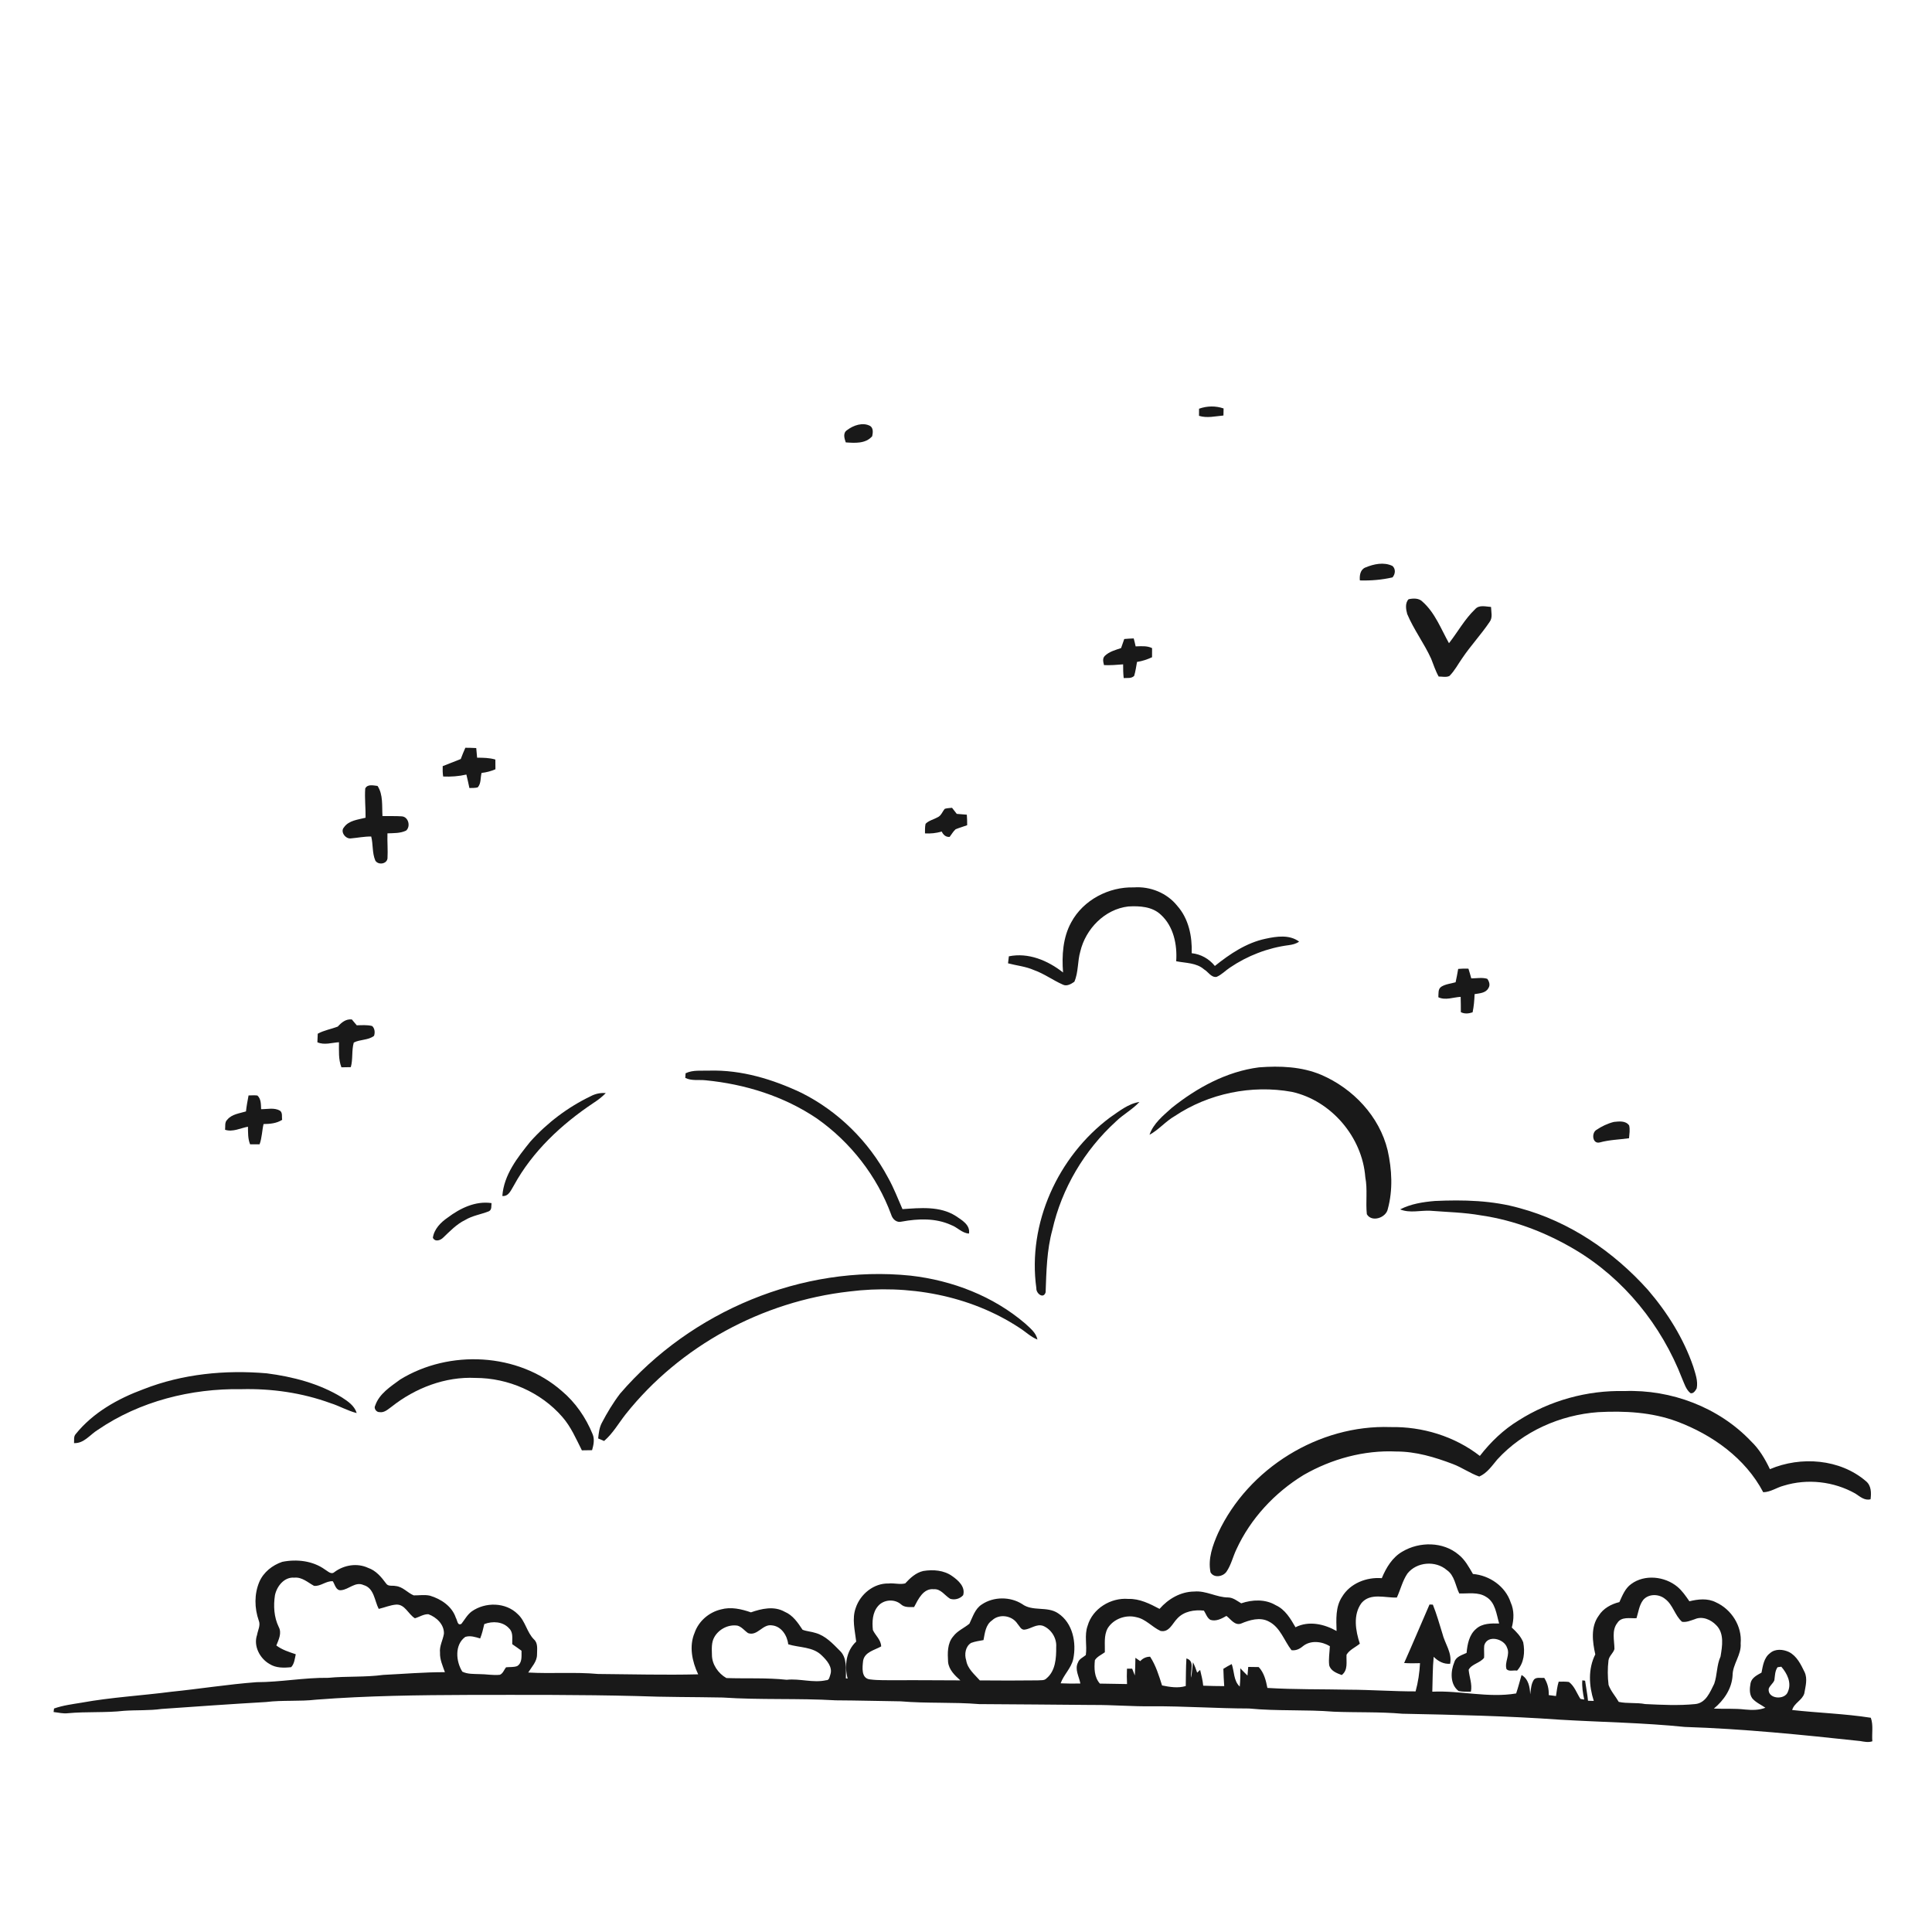 <svg xmlns="http://www.w3.org/2000/svg" width="1024pt" height="1024pt" viewBox="0 0 1024 1024" version="1.1">
<g id="#ffffffff">
<path fill="#ffffff" opacity="0" d=" M 0.00 0.00 L 1024.00 0.00 L 1024.00 1024.00 L 0.00 1024.00 L 0.00 0.00 M 635.52 216.63 C 635.50 217.88 635.50 219.14 635.50 220.40 C 639.76 221.72 644.13 220.61 648.45 220.23 C 648.47 218.98 648.50 217.73 648.53 216.49 C 644.33 215.03 639.69 215.12 635.52 216.63 M 448.97 227.97 C 446.64 229.48 447.53 232.34 448.27 234.48 C 453.09 234.80 458.77 235.26 462.28 231.21 C 462.66 229.41 462.99 226.99 461.24 225.79 C 457.32 223.64 452.29 225.43 448.97 227.97 M 723.65 300.80 C 720.95 301.89 720.51 305.09 720.76 307.64 C 726.55 307.81 732.40 307.33 738.06 306.03 C 739.55 304.29 739.86 301.61 738.05 299.98 C 733.48 297.75 728.12 298.94 723.65 300.80 M 746.58 317.61 C 744.63 319.63 745.16 322.97 745.85 325.45 C 749.33 333.73 754.84 340.98 758.55 349.16 C 759.82 352.32 760.83 355.60 762.53 358.58 C 764.40 358.55 766.46 359.14 768.22 358.28 C 770.97 355.57 772.75 352.08 774.95 348.95 C 779.46 342.25 785.01 336.34 789.52 329.64 C 791.27 327.35 790.34 324.33 790.28 321.70 C 787.48 321.52 783.99 320.43 781.85 322.88 C 776.32 328.14 772.67 334.94 767.99 340.91 C 763.76 333.38 760.63 324.84 754.03 318.97 C 752.13 316.93 749.08 317.07 746.58 317.61 M 595.88 338.68 C 595.30 340.27 594.73 341.87 594.20 343.49 C 591.18 344.52 587.91 345.35 585.56 347.65 C 584.20 349.01 584.76 350.90 585.15 352.53 C 588.53 352.65 591.91 352.42 595.28 352.12 C 595.26 354.54 595.32 356.97 595.58 359.39 C 597.44 359.24 599.66 359.74 601.13 358.23 C 601.85 355.82 602.20 353.32 602.64 350.84 C 605.40 350.41 608.07 349.54 610.61 348.35 C 610.64 346.74 610.64 345.12 610.62 343.51 C 607.89 342.17 604.84 342.53 601.91 342.59 C 601.60 341.17 601.28 339.76 600.89 338.38 C 599.21 338.44 597.55 338.53 595.88 338.68 M 246.65 396.33 C 245.77 398.29 244.96 400.28 244.21 402.30 C 241.03 403.59 237.83 404.81 234.64 406.07 C 234.57 407.90 234.61 409.75 234.88 411.57 C 239.01 411.75 243.16 411.46 247.19 410.53 C 247.75 412.90 248.31 415.26 248.79 417.66 C 250.26 417.62 251.76 417.70 253.20 417.33 C 255.08 415.27 254.57 412.20 255.24 409.67 C 257.78 409.40 260.25 408.74 262.59 407.73 C 262.58 406.00 262.58 404.29 262.55 402.58 C 259.41 401.63 256.12 401.62 252.88 401.59 C 252.74 399.89 252.59 398.18 252.42 396.49 C 250.49 396.38 248.57 396.34 246.65 396.33 M 193.58 417.92 C 193.21 423.08 193.84 428.25 193.76 433.41 C 189.77 434.45 184.86 434.80 182.32 438.50 C 180.18 440.81 183.16 444.80 185.98 444.37 C 189.57 444.06 193.13 443.32 196.75 443.37 C 197.81 447.56 197.21 452.07 198.92 456.11 C 200.40 458.60 204.94 458.04 205.38 455.02 C 205.64 450.58 205.21 446.13 205.36 441.69 C 208.68 441.55 212.17 441.72 215.25 440.23 C 217.76 438.04 216.49 432.89 212.95 432.68 C 209.54 432.43 206.13 432.62 202.72 432.54 C 202.38 427.21 203.17 421.25 200.11 416.56 C 197.91 416.34 194.80 415.43 193.58 417.92 M 500.77 428.68 C 499.47 430.14 498.88 432.33 496.98 433.16 C 494.87 434.36 492.30 434.86 490.57 436.63 C 490.20 438.30 490.27 440.02 490.26 441.72 C 493.24 441.89 496.24 441.60 499.12 440.73 C 499.96 442.48 501.28 443.73 503.32 443.58 C 504.38 442.23 505.20 440.65 506.51 439.52 C 508.51 438.70 510.59 438.13 512.62 437.38 C 512.63 435.51 512.58 433.65 512.44 431.80 C 510.66 431.62 508.88 431.49 507.10 431.37 C 506.28 430.28 505.45 429.21 504.60 428.15 C 503.31 428.28 502.01 428.32 500.77 428.68 M 567.77 488.86 C 563.33 496.92 562.75 506.43 563.44 515.43 C 555.38 509.10 545.11 504.74 534.71 506.87 C 534.56 508.10 534.42 509.33 534.28 510.58 C 538.86 511.80 543.66 512.22 548.04 514.17 C 553.43 516.07 558.06 519.55 563.26 521.83 C 565.34 522.95 567.71 521.57 569.43 520.35 C 571.64 515.27 571.06 509.53 572.59 504.27 C 575.43 492.32 585.53 481.89 598.00 480.45 C 603.96 480.10 610.70 480.46 615.27 484.82 C 622.03 490.96 624.01 500.70 623.41 509.48 C 628.43 510.49 634.10 510.21 638.20 513.81 C 640.39 515.08 641.95 518.18 644.78 517.78 C 647.47 516.67 649.48 514.43 651.89 512.85 C 661.18 506.56 671.94 502.38 683.08 500.95 C 685.02 500.69 686.94 500.25 688.56 499.07 C 683.42 495.26 676.61 496.28 670.78 497.55 C 660.63 499.69 651.87 505.60 643.90 511.98 C 640.86 508.19 636.48 505.72 631.63 505.22 C 631.93 496.31 630.03 486.91 623.95 480.09 C 618.51 473.27 609.62 469.70 600.98 470.34 C 587.68 469.95 574.13 477.02 567.77 488.86 M 772.87 513.54 C 772.48 515.91 772.00 518.27 771.50 520.62 C 768.98 521.35 766.24 521.56 763.97 522.95 C 762.03 524.19 762.52 526.62 762.36 528.57 C 766.21 530.35 770.22 528.55 774.18 528.36 C 774.25 531.06 774.29 533.77 774.28 536.47 C 776.29 537.48 778.43 537.25 780.51 536.55 C 781.18 533.37 781.44 530.14 781.57 526.91 C 784.17 526.47 787.55 526.37 788.92 523.67 C 789.96 522.14 789.30 520.12 788.27 518.78 C 785.52 517.96 782.61 518.54 779.81 518.57 C 779.35 516.83 778.83 515.12 778.30 513.41 C 776.48 513.34 774.67 513.38 772.87 513.54 M 179.03 544.11 C 175.53 545.46 171.75 546.05 168.41 547.89 C 168.34 549.39 168.27 550.91 168.22 552.43 C 171.92 554.05 175.85 552.64 179.66 552.40 C 179.69 556.85 179.31 561.44 180.96 565.70 C 182.61 565.68 184.27 565.65 185.94 565.61 C 187.13 561.35 186.30 556.84 187.50 552.59 C 190.81 550.83 195.14 551.44 198.25 549.02 C 198.84 547.26 198.67 545.12 197.25 543.81 C 194.59 543.13 191.80 543.39 189.08 543.43 C 188.23 542.37 187.37 541.34 186.48 540.33 C 183.32 539.98 181.01 541.93 179.03 544.11 M 621.13 587.14 C 616.53 591.27 611.34 595.40 609.26 601.46 C 614.18 598.82 617.76 594.33 622.61 591.56 C 640.63 579.54 663.41 574.83 684.71 578.71 C 705.57 583.30 722.05 602.69 723.64 623.94 C 724.90 630.42 723.77 637.04 724.45 643.55 C 727.01 648.02 734.64 645.47 735.56 640.82 C 738.33 630.69 737.76 619.87 735.48 609.70 C 731.12 591.63 717.10 576.91 700.25 569.67 C 689.87 565.29 678.36 564.86 667.28 565.72 C 650.15 567.91 634.46 576.49 621.13 587.14 M 363.37 568.86 C 363.33 569.47 363.25 570.70 363.21 571.31 C 366.54 572.98 370.39 572.19 373.97 572.57 C 394.88 574.60 415.61 581.04 433.08 592.90 C 450.82 605.41 464.80 623.31 472.32 643.70 C 473.04 646.18 475.21 648.23 477.96 647.47 C 486.59 645.88 495.89 645.52 504.06 649.26 C 507.41 650.44 509.87 653.61 513.58 653.81 C 514.35 649.17 509.74 646.65 506.50 644.45 C 498.08 639.15 487.77 640.23 478.33 640.86 C 475.86 635.26 473.70 629.52 470.68 624.18 C 460.47 605.02 444.31 589.02 424.89 579.28 C 409.66 572.05 393.01 566.98 376.00 567.45 C 371.79 567.62 367.30 566.96 363.37 568.86 M 313.03 581.04 C 300.96 586.85 290.03 595.09 281.09 605.07 C 274.30 613.48 267.05 622.68 266.25 633.90 C 269.68 634.23 270.88 630.65 272.38 628.28 C 282.24 610.21 297.65 595.87 314.62 584.54 C 316.95 583.04 319.14 581.34 321.08 579.37 C 318.27 579.10 315.51 579.72 313.03 581.04 M 131.74 580.61 C 131.21 583.41 130.68 586.22 130.37 589.07 C 126.96 590.13 122.88 590.50 120.47 593.45 C 118.96 594.81 119.51 597.01 119.30 598.81 C 123.40 600.13 127.42 597.92 131.42 597.18 C 131.49 600.31 131.34 603.54 132.56 606.51 C 134.23 606.52 135.90 606.51 137.58 606.51 C 138.86 603.06 138.86 599.32 139.69 595.77 C 143.10 595.72 146.61 595.44 149.55 593.52 C 149.26 591.90 149.90 589.81 148.39 588.68 C 145.36 586.93 141.70 587.91 138.40 587.89 C 138.28 585.41 138.43 582.43 136.41 580.64 C 134.86 580.46 133.29 580.57 131.74 580.61 M 588.29 592.31 C 560.76 612.92 544.49 648.46 549.29 682.79 C 549.09 685.52 553.06 688.71 554.20 684.94 C 554.61 673.87 554.80 662.64 557.77 651.87 C 562.73 629.88 574.80 609.59 591.44 594.43 C 595.31 590.63 600.24 588.08 603.93 584.06 C 597.97 584.99 593.13 589.01 588.29 592.31 M 845.94 598.99 C 843.41 600.81 844.11 606.49 847.93 605.51 C 852.98 604.11 858.24 604.02 863.42 603.29 C 863.60 601.04 864.02 598.73 863.48 596.51 C 861.65 593.88 858.14 594.36 855.39 594.64 C 852.03 595.49 848.79 597.03 845.94 598.99 M 760.56 636.54 C 754.22 637.07 747.81 638.07 742.10 641.00 C 747.23 643.11 752.67 641.48 758.00 641.72 C 767.04 642.43 776.13 642.59 785.09 644.20 C 802.65 646.75 819.50 653.29 834.74 662.31 C 860.75 677.74 880.67 702.52 891.54 730.62 C 892.74 733.33 893.57 736.47 895.99 738.40 C 897.57 738.82 898.62 737.03 899.28 735.87 C 900.09 731.93 898.56 728.04 897.46 724.32 C 892.30 709.30 883.71 695.61 873.38 683.61 C 855.26 663.41 831.89 647.47 805.54 640.35 C 790.94 636.20 775.62 635.86 760.56 636.54 M 237.32 645.33 C 233.61 647.87 230.10 651.40 229.43 656.05 C 230.62 658.43 233.47 657.43 234.94 655.92 C 238.54 652.50 242.01 648.81 246.55 646.62 C 250.42 644.28 254.97 643.66 259.10 642.01 C 260.81 641.17 260.32 639.20 260.52 637.67 C 252.02 636.42 243.93 640.36 237.32 645.33 M 328.68 738.63 C 324.96 743.50 321.78 748.78 318.95 754.21 C 317.62 756.73 317.34 759.60 317.04 762.41 C 317.83 762.74 319.40 763.41 320.18 763.75 C 324.84 759.76 327.86 754.35 331.60 749.59 C 360.40 713.33 404.15 689.73 450.07 684.53 C 481.07 680.61 513.97 686.44 540.30 703.76 C 543.53 705.78 546.28 708.59 549.87 709.99 C 549.11 706.30 545.99 703.95 543.40 701.52 C 526.42 686.96 504.73 678.64 482.64 676.12 C 425.19 670.20 366.19 695.03 328.68 738.63 M 212.12 731.16 C 207.03 734.92 201.01 738.67 198.87 744.97 C 197.96 746.44 199.50 748.55 201.10 748.45 C 203.67 748.92 205.66 746.93 207.58 745.57 C 220.08 735.69 235.95 729.54 252.02 730.33 C 269.30 730.33 286.66 737.87 298.02 750.97 C 302.60 756.17 305.32 762.59 308.41 768.71 C 310.21 768.72 312.01 768.69 313.81 768.63 C 314.61 765.88 315.25 762.84 314.08 760.10 C 310.52 751.36 305.01 743.33 297.76 737.25 C 274.57 716.91 238.11 715.20 212.12 731.16 M 76.09 736.29 C 62.50 741.30 49.30 748.68 40.10 760.12 C 38.93 761.43 39.38 763.28 39.24 764.88 C 44.52 765.14 47.74 760.34 51.84 757.85 C 74.05 742.68 101.27 735.85 128.00 736.29 C 144.02 735.90 160.14 738.20 175.22 743.71 C 179.94 745.19 184.25 747.76 189.06 748.95 C 187.89 745.06 184.42 742.74 181.20 740.65 C 169.19 733.29 155.23 729.68 141.36 727.89 C 119.35 726.00 96.76 728.19 76.09 736.29 M 804.82 752.89 C 796.84 757.77 790.06 764.30 784.35 771.67 C 770.97 761.26 753.89 756.05 736.99 756.38 C 699.10 755.03 661.65 778.21 645.63 812.52 C 642.75 819.01 640.14 826.17 641.60 833.36 C 643.38 836.54 648.23 835.70 650.07 833.02 C 652.53 829.45 653.44 825.13 655.29 821.26 C 662.80 804.90 675.58 791.18 690.88 781.81 C 705.69 773.28 722.91 768.53 740.06 769.33 C 750.40 769.30 760.43 772.31 770.01 775.95 C 774.87 777.78 779.13 780.87 784.04 782.60 C 788.21 780.77 790.76 776.93 793.58 773.57 C 807.23 758.62 826.96 749.94 847.03 748.47 C 861.09 747.72 875.46 748.46 888.79 753.40 C 907.53 760.41 925.08 772.89 934.55 790.91 C 938.45 790.85 941.67 788.42 945.34 787.46 C 957.91 783.57 971.99 785.16 983.42 791.64 C 985.88 793.23 988.25 795.48 991.44 794.64 C 991.85 791.23 991.88 787.45 989.00 785.06 C 975.21 773.22 954.49 771.71 938.09 778.69 C 935.52 773.28 932.45 768.06 928.09 763.90 C 910.97 745.85 885.72 736.39 861.00 737.29 C 841.25 736.81 821.49 742.30 804.82 752.89 M 743.36 822.34 C 737.97 825.39 734.69 830.91 732.38 836.47 C 724.28 835.81 715.60 839.20 711.32 846.35 C 707.78 851.70 708.24 858.34 708.41 864.46 C 701.84 860.75 693.67 858.90 686.64 862.48 C 684.01 857.94 681.18 853.05 676.18 850.80 C 670.66 847.49 663.79 847.79 657.87 849.79 C 655.71 848.52 653.63 846.77 651.02 846.69 C 644.81 846.70 639.23 842.95 632.96 843.55 C 625.77 843.60 619.21 847.43 614.58 852.74 C 609.45 850.03 604.01 847.27 598.04 847.46 C 588.77 846.68 579.05 852.57 576.46 861.70 C 574.62 866.71 576.26 872.09 575.50 877.22 C 574.06 878.45 571.99 879.23 571.35 881.16 C 569.47 884.82 571.98 888.64 572.61 892.29 C 569.13 892.39 565.64 892.35 562.16 892.19 C 563.80 887.59 567.79 884.16 568.84 879.31 C 570.64 870.68 568.61 860.23 560.83 855.09 C 555.08 851.16 547.35 854.31 541.74 850.17 C 535.42 846.16 526.57 846.19 520.37 850.40 C 516.76 852.70 515.59 856.97 513.81 860.59 C 511.05 862.90 507.48 864.31 505.26 867.28 C 502.01 871.01 502.23 876.25 502.50 880.88 C 502.91 884.98 506.08 888.03 509.00 890.63 C 497.67 890.63 486.33 890.46 475.00 890.56 C 470.36 890.46 465.68 890.73 461.08 890.11 C 456.32 889.58 457.08 883.64 457.47 880.22 C 458.30 875.56 463.55 874.62 467.04 872.63 C 466.95 869.13 464.03 866.91 462.65 863.96 C 462.18 859.65 462.39 854.75 465.33 851.31 C 468.27 847.76 474.09 847.29 477.55 850.34 C 479.45 852.09 482.10 851.76 484.48 851.78 C 486.66 847.67 489.36 841.72 494.94 842.32 C 498.66 842.03 500.75 845.67 503.61 847.39 C 506.04 848.17 508.82 847.39 510.50 845.47 C 511.77 841.08 507.95 837.65 504.73 835.40 C 500.31 832.21 494.59 831.82 489.38 832.65 C 485.44 833.54 482.43 836.35 479.78 839.23 C 476.95 839.97 473.87 838.95 470.94 839.29 C 463.09 839.07 455.95 844.96 453.55 852.24 C 451.46 858.04 453.13 864.18 453.81 870.07 C 448.43 875.07 447.48 882.84 449.26 889.68 C 449.03 889.65 448.56 889.58 448.32 889.55 C 448.30 884.60 449.08 878.60 445.10 874.89 C 441.37 871.14 437.55 866.98 432.29 865.51 C 430.02 864.75 427.58 864.67 425.37 863.80 C 422.87 860.04 420.24 856.09 415.90 854.27 C 410.29 851.09 403.71 852.59 398.01 854.58 C 392.91 852.82 387.42 851.53 382.07 853.04 C 375.76 854.54 370.31 859.22 368.17 865.38 C 365.12 872.54 366.83 880.64 370.05 887.43 C 352.37 887.87 334.68 887.38 316.99 887.24 C 304.69 886.12 292.31 887.18 279.98 886.47 C 281.80 883.47 284.62 880.72 284.63 876.99 C 284.62 874.27 285.27 870.97 283.03 868.94 C 279.20 865.11 278.48 859.22 274.44 855.54 C 268.06 849.15 257.21 849.01 250.02 854.09 C 247.68 855.81 246.32 858.42 244.56 860.66 C 242.40 861.85 242.42 858.73 241.61 857.49 C 239.61 851.37 233.78 847.50 227.88 845.74 C 225.04 845.11 222.13 845.63 219.26 845.58 C 215.97 844.19 213.47 840.95 209.72 840.63 C 208.05 840.22 205.76 841.00 204.66 839.31 C 202.14 835.87 199.25 832.40 195.07 830.99 C 189.26 828.30 182.31 829.47 177.26 833.23 C 175.54 834.78 173.73 832.73 172.23 831.88 C 165.76 827.22 157.27 826.27 149.60 827.81 C 144.38 829.57 139.66 833.29 137.45 838.43 C 134.71 844.89 134.85 852.34 137.14 858.91 C 138.21 861.45 136.68 863.99 136.26 866.50 C 134.21 872.34 137.68 879.02 142.86 881.95 C 146.25 884.13 150.47 884.05 154.33 883.63 C 156.04 881.83 156.23 879.12 156.76 876.79 C 153.19 875.58 149.52 874.45 146.47 872.14 C 147.70 869.02 149.50 865.55 147.70 862.26 C 145.20 857.05 144.87 851.15 145.73 845.51 C 146.73 840.73 150.65 835.73 155.99 836.19 C 160.06 835.78 163.13 838.72 166.44 840.53 C 169.95 840.92 172.80 837.83 176.39 838.09 C 177.57 839.87 178.05 843.22 180.86 842.83 C 184.92 842.45 188.39 838.11 192.68 840.11 C 198.34 841.69 198.46 848.37 200.73 852.75 C 203.84 852.04 206.82 850.70 210.02 850.47 C 214.68 850.25 216.38 855.60 219.91 857.72 C 222.29 857.04 224.53 855.46 227.06 855.57 C 231.35 857.13 235.49 861.03 235.29 865.91 C 234.76 869.31 232.81 872.44 233.22 875.98 C 233.07 879.60 234.64 882.94 235.81 886.29 C 224.89 886.26 214.03 887.21 203.14 887.73 C 193.47 889.04 183.70 888.35 174.01 889.28 C 161.26 889.12 148.69 891.58 135.95 891.59 C 120.87 892.72 105.92 895.13 90.87 896.66 C 74.99 898.72 58.96 899.59 43.18 902.46 C 38.29 903.27 33.34 903.88 28.64 905.55 C 28.58 906.01 28.46 906.94 28.40 907.41 C 30.92 907.68 33.44 908.36 35.99 908.04 C 45.89 907.12 55.88 907.88 65.77 906.76 C 72.37 906.30 79.03 906.70 85.61 905.78 C 104.05 904.48 122.48 903.18 140.94 902.11 C 149.80 901.02 158.76 901.89 167.62 900.85 C 194.69 898.76 221.85 898.43 249.00 898.34 C 278.33 898.32 307.67 898.19 337.00 898.93 C 352.32 899.54 367.67 899.42 383.00 899.72 C 402.97 901.06 423.02 900.04 443.00 901.21 C 454.45 901.27 465.90 901.59 477.35 901.74 C 491.20 902.93 505.14 902.07 518.99 903.21 C 538.99 903.31 558.99 903.51 579.00 903.67 C 589.61 903.57 600.19 904.54 610.80 904.36 C 627.88 904.28 644.92 905.51 661.99 905.54 C 676.95 907.01 692.02 906.02 706.99 907.24 C 719.08 907.73 731.20 907.25 743.26 908.31 C 771.18 908.87 799.10 909.50 826.96 911.48 C 848.96 912.78 871.02 913.07 892.97 915.31 C 924.06 916.31 955.03 919.46 985.95 922.79 C 988.07 923.15 990.26 923.64 992.38 922.92 C 992.02 918.78 993.01 914.41 991.57 910.45 C 977.81 908.29 963.76 907.89 949.89 906.34 C 950.90 902.64 955.25 901.17 956.32 897.53 C 956.94 893.83 958.16 889.82 956.46 886.22 C 954.50 882.21 952.41 877.80 948.26 875.63 C 945.12 874.13 940.91 873.75 938.15 876.21 C 934.91 878.62 934.37 882.85 933.63 886.53 C 931.31 887.83 928.45 889.21 927.84 892.08 C 927.36 894.76 927.06 897.83 928.75 900.18 C 930.63 902.37 933.36 903.51 935.69 905.14 C 932.28 906.48 928.58 906.42 924.99 906.09 C 919.48 905.44 913.92 905.82 908.39 905.59 C 913.69 901.19 917.92 895.07 918.30 888.00 C 918.33 882.00 923.06 877.14 922.59 871.03 C 923.40 861.90 917.72 852.98 909.47 849.26 C 905.06 847.00 900.03 847.58 895.41 848.71 C 893.50 845.94 891.59 843.12 888.98 840.96 C 882.31 835.47 871.68 834.30 864.56 839.57 C 861.35 841.86 859.89 845.67 858.31 849.14 C 853.97 850.20 849.77 852.46 847.35 856.35 C 843.01 862.27 844.04 870.14 845.54 876.86 C 841.66 884.54 842.15 893.51 844.74 901.52 C 843.71 901.48 842.69 901.45 841.68 901.44 C 841.34 897.86 840.62 894.35 840.13 890.81 C 839.77 890.76 839.03 890.66 838.66 890.61 C 838.39 894.04 838.98 897.44 839.67 900.80 C 839.17 900.71 838.15 900.53 837.65 900.44 C 835.70 897.42 834.52 893.67 831.56 891.48 C 829.76 891.23 827.94 891.31 826.14 891.31 C 825.36 893.78 825.09 896.37 824.70 898.93 C 823.41 898.75 822.13 898.59 820.87 898.44 C 820.99 895.18 820.23 892.04 818.47 889.30 C 816.53 889.52 813.80 888.59 812.71 890.74 C 811.45 892.96 811.42 895.58 811.04 898.05 C 810.88 894.17 810.12 889.90 806.46 887.79 C 805.51 891.04 804.68 894.34 803.59 897.56 C 788.80 900.07 773.99 895.92 759.15 896.63 C 759.37 890.47 759.28 884.29 759.88 878.14 C 762.23 880.50 765.16 882.11 768.60 881.83 C 769.74 875.95 765.76 871.13 764.46 865.69 C 762.87 860.60 761.44 855.43 759.44 850.49 C 759.00 850.47 758.11 850.44 757.67 850.42 C 753.17 860.75 748.81 871.14 744.22 881.43 C 747.01 881.64 749.82 881.59 752.64 881.51 C 752.37 886.56 751.64 891.59 750.29 896.47 C 738.52 896.49 726.79 895.62 715.02 895.57 C 700.59 895.26 686.15 895.52 671.74 894.64 C 670.98 890.69 669.98 886.60 667.15 883.58 C 665.29 883.57 663.43 883.52 661.59 883.50 C 661.45 885.02 661.32 886.55 661.19 888.08 C 659.90 886.81 658.61 885.53 657.38 884.22 C 657.48 887.45 657.39 890.68 657.09 893.91 C 653.80 890.88 654.24 885.95 652.84 881.99 C 651.31 882.73 649.86 883.62 648.41 884.51 C 648.50 887.56 648.63 890.63 648.86 893.68 C 645.14 893.63 641.43 893.63 637.72 893.45 C 637.50 890.61 636.71 887.86 636.10 885.10 C 635.56 885.57 635.03 886.05 634.51 886.55 C 633.91 884.65 633.18 882.78 632.29 881.02 C 631.94 883.72 631.81 886.48 631.33 889.18 C 630.71 885.69 633.51 880.39 628.83 879.00 C 628.52 883.87 628.57 888.75 628.47 893.63 C 624.34 894.89 620.04 894.15 615.91 893.32 C 614.25 888.08 612.62 882.73 609.59 878.09 C 607.53 878.09 605.72 878.91 604.35 880.44 C 603.50 879.83 602.64 879.24 601.79 878.67 C 601.74 881.78 601.68 884.90 601.48 888.02 C 600.98 886.82 600.51 885.63 600.07 884.43 C 599.38 884.44 598.01 884.44 597.32 884.44 C 597.21 887.15 597.20 889.86 597.35 892.58 C 592.55 892.51 587.75 892.44 582.96 892.34 C 579.94 888.91 579.89 884.22 580.31 879.93 C 581.52 877.98 583.81 877.07 585.59 875.73 C 585.72 871.47 584.96 866.90 587.10 863.01 C 590.14 858.04 596.70 855.69 602.27 857.14 C 607.27 858.10 610.62 862.38 615.12 864.43 C 619.65 865.37 621.37 860.50 623.93 857.91 C 627.49 853.98 633.06 853.11 638.10 853.66 C 639.15 855.30 639.75 857.49 641.52 858.55 C 644.55 859.53 647.47 857.92 650.03 856.47 C 652.31 858.14 654.38 861.64 657.67 860.57 C 662.28 858.63 667.85 856.89 672.57 859.47 C 678.60 862.56 680.59 869.56 684.52 874.63 C 686.81 874.95 688.79 874.01 690.51 872.57 C 694.55 869.23 700.59 869.92 704.85 872.51 C 704.72 875.86 704.10 879.23 704.50 882.59 C 705.28 885.64 708.51 886.81 711.15 887.81 C 714.62 885.11 713.48 880.82 713.69 877.04 C 715.32 874.36 718.39 873.13 720.74 871.19 C 718.47 864.32 717.02 855.84 721.64 849.61 C 726.36 844.08 734.15 846.96 740.36 846.73 C 742.31 842.53 743.34 837.87 745.97 834.01 C 750.87 827.79 760.90 827.00 766.86 832.18 C 771.00 835.03 771.35 840.39 773.44 844.57 C 778.21 844.72 783.45 843.63 787.71 846.39 C 792.61 849.28 793.12 855.54 794.58 860.49 C 790.38 860.40 785.64 860.33 782.35 863.35 C 778.67 866.47 777.74 871.51 777.32 876.07 C 774.90 877.24 771.67 878.02 770.84 880.94 C 768.78 885.80 768.47 892.81 773.12 896.30 C 775.24 896.74 777.43 896.61 779.61 896.64 C 780.41 892.66 778.76 888.88 778.42 884.99 C 780.04 881.91 784.50 881.47 786.60 878.65 C 786.75 876.46 786.44 874.27 786.68 872.11 C 788.31 866.22 797.29 868.54 798.78 873.34 C 800.54 877.05 797.33 880.86 798.47 884.66 C 799.80 886.14 802.26 885.10 804.07 885.47 C 807.80 881.46 808.35 875.60 807.33 870.44 C 806.10 867.32 803.71 864.86 801.28 862.64 C 802.44 858.23 802.61 853.57 800.70 849.33 C 797.90 840.78 789.50 834.98 780.69 834.24 C 778.53 830.55 776.47 826.65 773.05 823.96 C 764.86 817.05 752.38 817.02 743.36 822.34 Z" />
<path fill="#ffffff" opacity="0" d=" M 870.93 848.00 C 873.79 844.63 879.26 844.74 882.53 847.46 C 886.73 850.54 887.66 856.21 891.52 859.58 C 893.87 859.96 896.09 858.91 898.28 858.21 C 902.23 856.43 906.82 858.42 909.63 861.37 C 914.02 865.68 912.83 872.54 911.92 878.00 C 909.83 882.58 910.21 887.75 908.57 892.44 C 906.34 896.86 904.17 902.69 898.43 903.20 C 889.66 904.07 880.77 903.60 871.98 903.19 C 867.35 902.29 862.53 903.03 857.97 902.03 C 856.23 898.99 853.74 896.34 852.57 893.02 C 852.04 888.70 852.02 884.30 852.54 879.98 C 852.88 877.66 855.10 876.19 855.69 874.01 C 855.67 869.41 854.10 864.14 857.24 860.18 C 859.39 856.71 863.99 857.86 867.38 857.68 C 868.41 854.41 868.79 850.78 870.93 848.00 Z" />
<path fill="#ffffff" opacity="0" d=" M 525.78 858.86 C 529.65 855.15 536.43 856.21 539.28 860.63 C 540.40 861.81 541.11 863.99 543.10 863.74 C 546.42 863.34 549.37 860.52 552.89 861.75 C 557.22 863.55 560.16 868.26 559.81 872.97 C 559.85 878.76 559.49 885.57 554.67 889.57 C 553.49 890.87 551.62 890.45 550.07 890.63 C 539.83 890.74 529.58 890.76 519.33 890.65 C 516.50 887.43 512.80 884.51 512.10 880.01 C 511.06 876.83 511.67 872.60 514.73 870.77 C 516.83 869.99 519.06 869.67 521.27 869.28 C 522.01 865.55 522.36 861.21 525.78 858.86 Z" />
<path fill="#ffffff" opacity="0" d=" M 256.68 860.80 C 261.07 859.11 266.61 859.41 269.88 863.12 C 272.17 865.32 271.36 868.62 271.50 871.45 C 273.15 872.58 274.79 873.72 276.41 874.92 C 276.37 877.72 276.92 881.32 274.11 883.06 C 272.25 883.75 270.19 883.48 268.24 883.70 C 267.15 884.99 266.61 887.00 264.94 887.67 C 261.29 888.07 257.66 887.30 254.01 887.31 C 251.01 887.20 247.79 887.37 245.04 886.01 C 241.61 880.59 240.87 871.75 246.60 867.60 C 249.23 866.74 251.97 867.66 254.50 868.42 C 255.47 865.95 256.11 863.37 256.68 860.80 Z" />
<path fill="#ffffff" opacity="0" d=" M 378.65 867.64 C 381.04 863.46 386.12 860.84 390.92 861.63 C 393.17 862.27 394.61 864.31 396.50 865.59 C 401.44 867.33 404.17 860.73 409.02 861.46 C 414.07 861.86 417.27 866.82 417.77 871.51 C 423.71 873.37 430.85 872.71 435.55 877.42 C 438.21 879.99 441.45 883.58 440.10 887.57 C 439.69 888.69 439.57 890.64 437.91 890.55 C 430.94 892.13 423.99 889.55 416.96 890.32 C 406.35 889.16 395.65 889.77 385.01 889.40 C 380.70 886.98 377.32 882.16 377.34 877.05 C 377.26 873.89 376.99 870.48 378.65 867.64 Z" />
<path fill="#ffffff" opacity="0" d=" M 942.14 883.67 C 942.64 883.60 943.63 883.46 944.13 883.39 C 947.19 886.91 949.68 891.88 947.67 896.54 C 946.19 901.31 936.72 900.58 937.45 895.09 C 938.05 893.33 939.81 892.27 940.45 890.55 C 940.79 888.20 940.72 885.70 942.14 883.67 Z" />
</g>
<g id="#191919ff">
<path fill="#191919" opacity="1.00" d=" M 635.52 216.63 C 639.69 215.12 644.33 215.03 648.53 216.49 C 648.50 217.73 648.47 218.98 648.45 220.23 C 644.13 220.61 639.76 221.72 635.50 220.40 C 635.50 219.14 635.50 217.88 635.52 216.63 Z" />
<path fill="#191919" opacity="1.00" d=" M 448.97 227.97 C 452.29 225.43 457.32 223.64 461.24 225.79 C 462.99 226.99 462.66 229.41 462.28 231.21 C 458.77 235.26 453.09 234.80 448.27 234.48 C 447.53 232.34 446.64 229.48 448.97 227.97 Z" />
<path fill="#191919" opacity="1.00" d=" M 723.65 300.80 C 728.12 298.94 733.48 297.75 738.05 299.98 C 739.86 301.61 739.55 304.29 738.06 306.03 C 732.40 307.33 726.55 307.81 720.76 307.64 C 720.51 305.09 720.95 301.89 723.65 300.80 Z" />
<path fill="#191919" opacity="1.00" d=" M 746.58 317.61 C 749.08 317.07 752.13 316.93 754.03 318.97 C 760.63 324.84 763.76 333.38 767.99 340.91 C 772.67 334.94 776.32 328.14 781.85 322.88 C 783.99 320.43 787.48 321.52 790.28 321.70 C 790.34 324.33 791.27 327.35 789.52 329.64 C 785.01 336.34 779.46 342.25 774.95 348.95 C 772.75 352.08 770.97 355.57 768.22 358.28 C 766.46 359.14 764.40 358.55 762.53 358.58 C 760.83 355.60 759.82 352.32 758.55 349.16 C 754.84 340.98 749.33 333.73 745.85 325.45 C 745.16 322.97 744.63 319.63 746.58 317.61 Z" />
<path fill="#191919" opacity="1.00" d=" M 595.88 338.68 C 597.55 338.53 599.21 338.44 600.89 338.38 C 601.28 339.76 601.60 341.17 601.91 342.59 C 604.84 342.53 607.89 342.17 610.62 343.51 C 610.64 345.12 610.64 346.74 610.61 348.35 C 608.07 349.54 605.40 350.41 602.64 350.84 C 602.20 353.32 601.85 355.82 601.13 358.23 C 599.66 359.74 597.44 359.24 595.58 359.39 C 595.32 356.97 595.26 354.54 595.28 352.12 C 591.91 352.42 588.53 352.65 585.15 352.53 C 584.76 350.90 584.20 349.01 585.56 347.65 C 587.91 345.35 591.18 344.52 594.20 343.49 C 594.73 341.87 595.30 340.27 595.88 338.68 Z" />
<path fill="#191919" opacity="1.00" d=" M 246.65 396.33 C 248.57 396.34 250.49 396.38 252.42 396.49 C 252.59 398.18 252.74 399.89 252.88 401.59 C 256.12 401.62 259.41 401.63 262.55 402.58 C 262.58 404.29 262.58 406.00 262.59 407.73 C 260.25 408.74 257.78 409.40 255.24 409.67 C 254.57 412.20 255.08 415.27 253.20 417.33 C 251.76 417.70 250.26 417.62 248.79 417.66 C 248.31 415.26 247.75 412.90 247.19 410.53 C 243.16 411.46 239.01 411.75 234.88 411.57 C 234.61 409.75 234.57 407.90 234.64 406.07 C 237.83 404.81 241.03 403.59 244.21 402.30 C 244.96 400.28 245.77 398.29 246.65 396.33 Z" />
<path fill="#191919" opacity="1.00" d=" M 193.58 417.92 C 194.80 415.43 197.91 416.34 200.11 416.56 C 203.17 421.25 202.38 427.21 202.72 432.54 C 206.13 432.62 209.54 432.43 212.95 432.68 C 216.49 432.89 217.76 438.04 215.25 440.23 C 212.17 441.72 208.68 441.55 205.36 441.69 C 205.21 446.13 205.64 450.58 205.38 455.02 C 204.94 458.04 200.40 458.60 198.92 456.11 C 197.21 452.07 197.81 447.56 196.75 443.37 C 193.13 443.32 189.57 444.06 185.98 444.37 C 183.16 444.80 180.18 440.81 182.32 438.50 C 184.86 434.80 189.77 434.45 193.76 433.41 C 193.84 428.25 193.21 423.08 193.58 417.92 Z" />
<path fill="#191919" opacity="1.00" d=" M 500.77 428.68 C 502.01 428.32 503.31 428.28 504.60 428.15 C 505.45 429.21 506.28 430.28 507.10 431.37 C 508.88 431.49 510.66 431.62 512.44 431.80 C 512.58 433.65 512.63 435.51 512.62 437.38 C 510.59 438.13 508.51 438.70 506.51 439.52 C 505.20 440.65 504.38 442.23 503.32 443.58 C 501.28 443.73 499.96 442.48 499.12 440.73 C 496.24 441.60 493.24 441.89 490.26 441.72 C 490.27 440.02 490.20 438.30 490.57 436.63 C 492.30 434.86 494.87 434.36 496.98 433.16 C 498.88 432.33 499.47 430.14 500.77 428.68 Z" />
<path fill="#191919" opacity="1.00" d=" M 567.77 488.86 C 574.13 477.02 587.68 469.95 600.98 470.34 C 609.62 469.70 618.51 473.27 623.95 480.09 C 630.03 486.91 631.93 496.31 631.63 505.22 C 636.48 505.72 640.86 508.19 643.90 511.98 C 651.87 505.60 660.63 499.69 670.78 497.55 C 676.61 496.28 683.42 495.26 688.56 499.07 C 686.94 500.25 685.02 500.69 683.08 500.95 C 671.94 502.38 661.18 506.56 651.89 512.85 C 649.48 514.43 647.47 516.67 644.78 517.78 C 641.95 518.18 640.39 515.08 638.20 513.81 C 634.10 510.21 628.43 510.49 623.41 509.48 C 624.01 500.70 622.03 490.96 615.27 484.82 C 610.70 480.46 603.96 480.10 598.00 480.45 C 585.53 481.89 575.43 492.32 572.59 504.27 C 571.06 509.53 571.64 515.27 569.43 520.35 C 567.71 521.57 565.34 522.95 563.26 521.83 C 558.06 519.55 553.43 516.07 548.04 514.17 C 543.66 512.22 538.86 511.80 534.28 510.58 C 534.42 509.33 534.56 508.10 534.71 506.87 C 545.11 504.74 555.38 509.10 563.44 515.43 C 562.75 506.43 563.33 496.92 567.77 488.86 Z" />
<path fill="#191919" opacity="1.00" d=" M 772.87 513.54 C 774.67 513.38 776.48 513.34 778.30 513.41 C 778.83 515.12 779.35 516.83 779.81 518.57 C 782.61 518.54 785.52 517.96 788.27 518.78 C 789.30 520.12 789.96 522.14 788.92 523.67 C 787.55 526.37 784.17 526.47 781.57 526.91 C 781.44 530.14 781.18 533.37 780.51 536.55 C 778.43 537.25 776.29 537.48 774.28 536.47 C 774.29 533.77 774.25 531.06 774.18 528.36 C 770.22 528.55 766.21 530.35 762.36 528.57 C 762.52 526.62 762.03 524.19 763.97 522.95 C 766.24 521.56 768.98 521.35 771.50 520.62 C 772.00 518.27 772.48 515.91 772.87 513.54 Z" />
<path fill="#191919" opacity="1.00" d=" M 179.03 544.11 C 181.01 541.93 183.32 539.98 186.48 540.33 C 187.37 541.34 188.23 542.37 189.08 543.43 C 191.80 543.39 194.59 543.13 197.25 543.81 C 198.67 545.12 198.84 547.26 198.25 549.02 C 195.14 551.44 190.81 550.83 187.50 552.59 C 186.30 556.84 187.13 561.35 185.94 565.61 C 184.27 565.65 182.61 565.68 180.96 565.70 C 179.31 561.44 179.69 556.85 179.66 552.40 C 175.85 552.64 171.92 554.05 168.22 552.43 C 168.27 550.91 168.34 549.39 168.41 547.89 C 171.75 546.05 175.53 545.46 179.03 544.11 Z" />
<path fill="#191919" opacity="1.00" d=" M 621.13 587.14 C 634.46 576.49 650.15 567.91 667.28 565.72 C 678.36 564.86 689.87 565.29 700.25 569.67 C 717.10 576.91 731.12 591.63 735.48 609.70 C 737.76 619.87 738.33 630.69 735.56 640.82 C 734.64 645.47 727.01 648.02 724.45 643.55 C 723.77 637.04 724.90 630.42 723.64 623.94 C 722.05 602.69 705.57 583.30 684.71 578.71 C 663.41 574.83 640.63 579.54 622.61 591.56 C 617.76 594.33 614.18 598.82 609.26 601.46 C 611.34 595.40 616.53 591.27 621.13 587.14 Z" />
<path fill="#191919" opacity="1.00" d=" M 363.37 568.86 C 367.30 566.96 371.79 567.62 376.00 567.45 C 393.01 566.98 409.66 572.05 424.89 579.28 C 444.31 589.02 460.47 605.02 470.68 624.18 C 473.70 629.52 475.86 635.26 478.33 640.86 C 487.77 640.23 498.08 639.15 506.50 644.45 C 509.74 646.65 514.35 649.17 513.58 653.81 C 509.87 653.61 507.41 650.44 504.06 649.26 C 495.89 645.52 486.59 645.88 477.96 647.47 C 475.21 648.23 473.04 646.18 472.32 643.70 C 464.80 623.31 450.82 605.41 433.08 592.90 C 415.61 581.04 394.88 574.60 373.97 572.57 C 370.39 572.19 366.54 572.98 363.21 571.31 C 363.25 570.70 363.33 569.47 363.37 568.86 Z" />
<path fill="#191919" opacity="1.00" d=" M 313.03 581.04 C 315.51 579.72 318.27 579.10 321.08 579.37 C 319.14 581.34 316.95 583.04 314.62 584.54 C 297.65 595.87 282.24 610.21 272.38 628.28 C 270.88 630.65 269.68 634.23 266.25 633.90 C 267.05 622.68 274.30 613.48 281.09 605.07 C 290.03 595.09 300.96 586.85 313.03 581.04 Z" />
<path fill="#191919" opacity="1.00" d=" M 131.74 580.61 C 133.29 580.57 134.86 580.46 136.41 580.64 C 138.43 582.43 138.28 585.41 138.40 587.89 C 141.70 587.91 145.36 586.93 148.39 588.68 C 149.90 589.81 149.26 591.90 149.55 593.52 C 146.61 595.44 143.10 595.72 139.69 595.77 C 138.86 599.32 138.86 603.06 137.58 606.51 C 135.90 606.51 134.23 606.52 132.56 606.51 C 131.34 603.54 131.49 600.31 131.42 597.18 C 127.42 597.92 123.40 600.13 119.30 598.81 C 119.51 597.01 118.96 594.81 120.47 593.45 C 122.88 590.50 126.96 590.13 130.37 589.07 C 130.68 586.22 131.21 583.41 131.74 580.61 Z" />
<path fill="#191919" opacity="1.00" d=" M 588.29 592.31 C 593.13 589.01 597.97 584.99 603.93 584.06 C 600.24 588.08 595.31 590.63 591.44 594.43 C 574.80 609.59 562.73 629.88 557.77 651.87 C 554.80 662.64 554.61 673.87 554.20 684.94 C 553.06 688.71 549.09 685.52 549.29 682.79 C 544.49 648.46 560.76 612.92 588.29 592.31 Z" />
<path fill="#191919" opacity="1.00" d=" M 845.94 598.99 C 848.79 597.03 852.03 595.49 855.39 594.64 C 858.14 594.36 861.65 593.88 863.48 596.51 C 864.02 598.73 863.60 601.04 863.42 603.29 C 858.24 604.02 852.98 604.11 847.93 605.51 C 844.11 606.49 843.41 600.81 845.94 598.99 Z" />
<path fill="#191919" opacity="1.00" d=" M 760.56 636.54 C 775.62 635.86 790.94 636.20 805.54 640.35 C 831.89 647.47 855.26 663.41 873.38 683.61 C 883.71 695.61 892.30 709.30 897.46 724.32 C 898.56 728.04 900.09 731.93 899.28 735.87 C 898.62 737.03 897.57 738.82 895.99 738.40 C 893.57 736.47 892.74 733.33 891.54 730.62 C 880.67 702.52 860.75 677.74 834.74 662.31 C 819.50 653.29 802.65 646.75 785.09 644.20 C 776.13 642.59 767.04 642.43 758.00 641.72 C 752.67 641.48 747.23 643.11 742.10 641.00 C 747.81 638.07 754.22 637.07 760.56 636.54 Z" />
<path fill="#191919" opacity="1.00" d=" M 237.32 645.33 C 243.93 640.36 252.02 636.42 260.52 637.67 C 260.32 639.20 260.81 641.17 259.10 642.01 C 254.97 643.66 250.42 644.28 246.55 646.62 C 242.01 648.81 238.54 652.50 234.94 655.92 C 233.47 657.43 230.62 658.43 229.43 656.05 C 230.10 651.40 233.61 647.87 237.32 645.33 Z" />
<path fill="#191919" opacity="1.00" d=" M 328.68 738.63 C 366.19 695.03 425.19 670.20 482.64 676.12 C 504.73 678.64 526.42 686.96 543.40 701.52 C 545.99 703.95 549.11 706.30 549.87 709.99 C 546.28 708.59 543.53 705.78 540.30 703.76 C 513.97 686.44 481.07 680.61 450.07 684.53 C 404.15 689.73 360.40 713.33 331.60 749.59 C 327.86 754.35 324.84 759.76 320.18 763.75 C 319.40 763.41 317.83 762.74 317.04 762.41 C 317.34 759.60 317.62 756.73 318.95 754.21 C 321.78 748.78 324.96 743.50 328.68 738.63 Z" />
<path fill="#191919" opacity="1.00" d=" M 212.12 731.16 C 238.11 715.20 274.57 716.91 297.76 737.25 C 305.01 743.33 310.52 751.36 314.08 760.10 C 315.25 762.84 314.61 765.88 313.81 768.63 C 312.01 768.69 310.21 768.72 308.41 768.71 C 305.32 762.59 302.60 756.17 298.02 750.97 C 286.66 737.87 269.30 730.33 252.02 730.33 C 235.95 729.54 220.08 735.69 207.58 745.57 C 205.66 746.93 203.67 748.92 201.10 748.45 C 199.50 748.55 197.96 746.44 198.87 744.97 C 201.01 738.67 207.03 734.92 212.12 731.16 Z" />
<path fill="#191919" opacity="1.00" d=" M 76.09 736.29 C 96.76 728.19 119.35 726.00 141.36 727.89 C 155.23 729.68 169.19 733.29 181.20 740.65 C 184.42 742.74 187.89 745.06 189.06 748.95 C 184.25 747.76 179.94 745.19 175.22 743.71 C 160.14 738.20 144.02 735.90 128.00 736.29 C 101.27 735.85 74.05 742.68 51.84 757.85 C 47.74 760.34 44.52 765.14 39.24 764.88 C 39.38 763.28 38.93 761.43 40.10 760.12 C 49.30 748.68 62.50 741.30 76.09 736.29 Z" />
<path fill="#191919" opacity="1.00" d=" M 804.82 752.89 C 821.49 742.30 841.25 736.81 861.00 737.29 C 885.72 736.39 910.97 745.85 928.09 763.90 C 932.45 768.06 935.52 773.28 938.09 778.69 C 954.49 771.71 975.21 773.22 989.00 785.06 C 991.88 787.45 991.85 791.23 991.44 794.64 C 988.25 795.48 985.88 793.23 983.42 791.64 C 971.99 785.16 957.91 783.57 945.34 787.46 C 941.67 788.42 938.45 790.85 934.55 790.91 C 925.08 772.89 907.53 760.41 888.79 753.40 C 875.46 748.46 861.09 747.72 847.03 748.47 C 826.96 749.94 807.23 758.62 793.58 773.57 C 790.76 776.93 788.21 780.77 784.04 782.60 C 779.13 780.87 774.87 777.78 770.01 775.95 C 760.43 772.31 750.40 769.30 740.06 769.33 C 722.91 768.53 705.69 773.28 690.88 781.81 C 675.58 791.18 662.80 804.90 655.29 821.26 C 653.44 825.13 652.53 829.45 650.07 833.02 C 648.23 835.70 643.38 836.54 641.60 833.36 C 640.14 826.17 642.75 819.01 645.63 812.52 C 661.65 778.21 699.10 755.03 736.99 756.38 C 753.89 756.05 770.97 761.26 784.35 771.67 C 790.06 764.30 796.84 757.77 804.82 752.89 Z" />
<path fill="#191919" opacity="1.00" d=" M 743.36 822.34 C 752.38 817.02 764.86 817.05 773.05 823.96 C 776.47 826.65 778.53 830.55 780.69 834.24 C 789.50 834.98 797.90 840.78 800.70 849.33 C 802.61 853.57 802.44 858.23 801.28 862.64 C 803.71 864.86 806.10 867.32 807.33 870.44 C 808.35 875.60 807.80 881.46 804.07 885.47 C 802.26 885.10 799.80 886.14 798.47 884.66 C 797.33 880.86 800.54 877.05 798.78 873.34 C 797.29 868.54 788.31 866.22 786.68 872.11 C 786.44 874.27 786.75 876.46 786.60 878.65 C 784.50 881.47 780.04 881.91 778.42 884.99 C 778.76 888.88 780.41 892.66 779.61 896.64 C 777.43 896.61 775.24 896.74 773.12 896.30 C 768.47 892.81 768.78 885.80 770.84 880.94 C 771.67 878.02 774.90 877.24 777.32 876.07 C 777.74 871.51 778.67 866.47 782.35 863.35 C 785.64 860.33 790.38 860.40 794.58 860.49 C 793.12 855.54 792.61 849.28 787.71 846.39 C 783.45 843.63 778.21 844.72 773.44 844.57 C 771.35 840.39 771.00 835.03 766.86 832.18 C 760.90 827.00 750.87 827.79 745.97 834.01 C 743.34 837.87 742.31 842.53 740.36 846.73 C 734.15 846.96 726.36 844.08 721.64 849.61 C 717.02 855.84 718.47 864.32 720.74 871.19 C 718.39 873.13 715.32 874.36 713.69 877.04 C 713.48 880.82 714.62 885.11 711.15 887.81 C 708.51 886.81 705.28 885.64 704.50 882.59 C 704.10 879.23 704.72 875.86 704.85 872.51 C 700.59 869.92 694.55 869.23 690.51 872.57 C 688.79 874.01 686.81 874.95 684.52 874.63 C 680.59 869.56 678.60 862.56 672.57 859.47 C 667.85 856.89 662.28 858.63 657.67 860.57 C 654.38 861.64 652.31 858.14 650.03 856.47 C 647.47 857.92 644.55 859.53 641.52 858.55 C 639.75 857.49 639.15 855.30 638.10 853.66 C 633.06 853.11 627.49 853.98 623.93 857.91 C 621.37 860.50 619.65 865.37 615.12 864.43 C 610.62 862.38 607.27 858.10 602.27 857.14 C 596.70 855.69 590.14 858.04 587.10 863.01 C 584.96 866.90 585.72 871.47 585.59 875.73 C 583.81 877.07 581.52 877.98 580.31 879.93 C 579.89 884.22 579.94 888.91 582.96 892.34 C 587.75 892.44 592.55 892.51 597.35 892.58 C 597.20 889.86 597.21 887.15 597.32 884.44 C 598.01 884.44 599.38 884.44 600.07 884.43 C 600.51 885.63 600.98 886.82 601.48 888.02 C 601.68 884.90 601.74 881.78 601.79 878.67 C 602.64 879.24 603.50 879.83 604.35 880.44 C 605.72 878.91 607.53 878.09 609.59 878.09 C 612.62 882.73 614.25 888.08 615.91 893.32 C 620.04 894.15 624.34 894.89 628.47 893.63 C 628.57 888.75 628.52 883.87 628.83 879.00 C 633.51 880.39 630.71 885.69 631.33 889.18 C 631.81 886.48 631.94 883.72 632.29 881.02 C 633.18 882.78 633.91 884.65 634.51 886.55 C 635.03 886.05 635.56 885.57 636.10 885.10 C 636.71 887.86 637.50 890.61 637.72 893.45 C 641.43 893.63 645.14 893.63 648.86 893.68 C 648.63 890.63 648.50 887.56 648.41 884.51 C 649.86 883.62 651.31 882.73 652.84 881.99 C 654.24 885.95 653.80 890.88 657.09 893.91 C 657.39 890.68 657.48 887.45 657.38 884.22 C 658.61 885.53 659.90 886.81 661.19 888.08 C 661.32 886.55 661.45 885.02 661.59 883.50 C 663.43 883.52 665.29 883.57 667.15 883.58 C 669.98 886.60 670.98 890.69 671.74 894.64 C 686.15 895.52 700.59 895.26 715.02 895.57 C 726.79 895.62 738.52 896.49 750.29 896.47 C 751.64 891.59 752.37 886.56 752.64 881.51 C 749.82 881.59 747.01 881.64 744.22 881.43 C 748.81 871.14 753.17 860.75 757.67 850.42 C 758.11 850.44 759.00 850.47 759.44 850.49 C 761.44 855.43 762.87 860.60 764.46 865.69 C 765.76 871.13 769.74 875.95 768.60 881.83 C 765.16 882.11 762.23 880.50 759.88 878.14 C 759.28 884.29 759.37 890.47 759.15 896.63 C 773.99 895.92 788.80 900.07 803.59 897.56 C 804.68 894.34 805.51 891.04 806.46 887.79 C 810.12 889.90 810.88 894.17 811.04 898.05 C 811.42 895.58 811.45 892.96 812.71 890.74 C 813.80 888.59 816.53 889.52 818.47 889.30 C 820.23 892.04 820.99 895.18 820.87 898.44 C 822.13 898.59 823.41 898.75 824.70 898.93 C 825.09 896.37 825.36 893.78 826.14 891.31 C 827.94 891.31 829.76 891.23 831.56 891.48 C 834.52 893.67 835.70 897.42 837.65 900.44 C 838.15 900.53 839.17 900.71 839.67 900.80 C 838.98 897.44 838.39 894.04 838.66 890.61 C 839.03 890.66 839.77 890.76 840.13 890.81 C 840.62 894.35 841.34 897.86 841.68 901.44 C 842.69 901.45 843.71 901.48 844.74 901.52 C 842.15 893.51 841.66 884.54 845.54 876.86 C 844.04 870.14 843.01 862.27 847.35 856.35 C 849.77 852.46 853.97 850.20 858.31 849.14 C 859.89 845.67 861.35 841.86 864.56 839.57 C 871.68 834.30 882.31 835.47 888.98 840.96 C 891.59 843.12 893.50 845.94 895.41 848.71 C 900.03 847.58 905.06 847.00 909.47 849.26 C 917.72 852.98 923.40 861.90 922.59 871.03 C 923.06 877.14 918.33 882.00 918.30 888.00 C 917.92 895.07 913.69 901.19 908.39 905.59 C 913.92 905.82 919.48 905.44 924.99 906.09 C 928.58 906.42 932.28 906.48 935.69 905.14 C 933.36 903.51 930.63 902.37 928.75 900.18 C 927.06 897.83 927.36 894.76 927.84 892.08 C 928.45 889.21 931.31 887.83 933.63 886.53 C 934.37 882.85 934.91 878.62 938.15 876.21 C 940.91 873.75 945.12 874.13 948.26 875.63 C 952.41 877.80 954.50 882.21 956.46 886.22 C 958.16 889.82 956.94 893.83 956.32 897.53 C 955.25 901.17 950.90 902.64 949.89 906.34 C 963.76 907.89 977.81 908.29 991.57 910.45 C 993.01 914.41 992.02 918.78 992.38 922.92 C 990.26 923.64 988.07 923.15 985.95 922.79 C 955.03 919.46 924.06 916.31 892.97 915.31 C 871.02 913.07 848.96 912.78 826.96 911.48 C 799.10 909.50 771.18 908.87 743.26 908.31 C 731.20 907.25 719.08 907.73 706.99 907.24 C 692.02 906.02 676.95 907.01 661.99 905.54 C 644.92 905.51 627.88 904.28 610.80 904.36 C 600.19 904.54 589.61 903.57 579.00 903.67 C 558.99 903.51 538.99 903.31 518.99 903.21 C 505.14 902.07 491.20 902.93 477.35 901.74 C 465.90 901.59 454.45 901.27 443.00 901.21 C 423.02 900.04 402.97 901.06 383.00 899.72 C 367.67 899.42 352.32 899.54 337.00 898.93 C 307.67 898.19 278.33 898.32 249.00 898.34 C 221.85 898.43 194.69 898.76 167.62 900.85 C 158.76 901.89 149.80 901.02 140.94 902.11 C 122.48 903.18 104.05 904.48 85.61 905.78 C 79.03 906.70 72.37 906.30 65.77 906.76 C 55.88 907.88 45.89 907.12 35.99 908.04 C 33.44 908.36 30.92 907.68 28.40 907.41 C 28.46 906.94 28.58 906.01 28.64 905.55 C 33.34 903.88 38.29 903.27 43.18 902.46 C 58.96 899.59 74.99 898.72 90.87 896.66 C 105.92 895.13 120.87 892.72 135.95 891.59 C 148.69 891.58 161.26 889.12 174.01 889.28 C 183.70 888.35 193.47 889.04 203.14 887.73 C 214.03 887.21 224.89 886.26 235.81 886.29 C 234.64 882.94 233.07 879.60 233.22 875.98 C 232.81 872.44 234.76 869.31 235.29 865.91 C 235.49 861.03 231.35 857.13 227.06 855.57 C 224.53 855.46 222.29 857.04 219.91 857.72 C 216.38 855.60 214.68 850.25 210.02 850.47 C 206.82 850.70 203.84 852.04 200.73 852.75 C 198.46 848.37 198.34 841.69 192.68 840.11 C 188.39 838.11 184.92 842.45 180.86 842.83 C 178.05 843.22 177.57 839.87 176.39 838.09 C 172.80 837.83 169.95 840.92 166.44 840.53 C 163.13 838.72 160.06 835.78 155.99 836.19 C 150.65 835.73 146.73 840.73 145.73 845.51 C 144.87 851.15 145.20 857.05 147.70 862.26 C 149.50 865.55 147.70 869.02 146.47 872.14 C 149.52 874.45 153.19 875.58 156.76 876.79 C 156.23 879.12 156.04 881.83 154.33 883.63 C 150.47 884.05 146.25 884.13 142.86 881.95 C 137.68 879.02 134.21 872.34 136.26 866.50 C 136.68 863.99 138.21 861.45 137.14 858.91 C 134.85 852.34 134.71 844.89 137.45 838.43 C 139.66 833.29 144.38 829.57 149.60 827.81 C 157.27 826.27 165.76 827.22 172.23 831.88 C 173.73 832.73 175.54 834.78 177.26 833.23 C 182.31 829.47 189.26 828.30 195.07 830.99 C 199.25 832.40 202.14 835.87 204.66 839.31 C 205.76 841.00 208.05 840.22 209.72 840.63 C 213.47 840.95 215.97 844.19 219.26 845.58 C 222.13 845.63 225.04 845.11 227.88 845.74 C 233.78 847.50 239.61 851.37 241.61 857.49 C 242.42 858.73 242.40 861.85 244.56 860.66 C 246.32 858.42 247.68 855.81 250.02 854.09 C 257.21 849.01 268.06 849.15 274.44 855.54 C 278.48 859.22 279.20 865.11 283.03 868.94 C 285.27 870.97 284.62 874.27 284.63 876.99 C 284.62 880.72 281.80 883.47 279.98 886.47 C 292.31 887.18 304.69 886.12 316.99 887.24 C 334.68 887.38 352.37 887.87 370.05 887.43 C 366.83 880.64 365.12 872.54 368.17 865.38 C 370.31 859.22 375.76 854.54 382.07 853.04 C 387.42 851.53 392.91 852.82 398.01 854.58 C 403.71 852.59 410.29 851.09 415.90 854.27 C 420.24 856.09 422.87 860.04 425.37 863.80 C 427.58 864.67 430.02 864.75 432.29 865.51 C 437.55 866.98 441.37 871.14 445.10 874.89 C 449.08 878.60 448.30 884.60 448.32 889.55 C 448.56 889.58 449.03 889.65 449.26 889.68 C 447.48 882.84 448.43 875.07 453.81 870.07 C 453.13 864.18 451.46 858.04 453.55 852.24 C 455.95 844.96 463.09 839.07 470.94 839.29 C 473.87 838.95 476.95 839.97 479.78 839.23 C 482.43 836.35 485.44 833.54 489.38 832.65 C 494.59 831.82 500.31 832.21 504.73 835.40 C 507.95 837.65 511.77 841.08 510.50 845.47 C 508.82 847.39 506.04 848.17 503.61 847.39 C 500.75 845.67 498.66 842.03 494.94 842.32 C 489.36 841.72 486.66 847.67 484.48 851.78 C 482.10 851.76 479.45 852.09 477.55 850.34 C 474.09 847.29 468.27 847.76 465.33 851.31 C 462.39 854.75 462.18 859.65 462.65 863.96 C 464.03 866.91 466.95 869.13 467.04 872.63 C 463.55 874.62 458.30 875.56 457.47 880.22 C 457.08 883.64 456.32 889.58 461.08 890.11 C 465.68 890.73 470.36 890.46 475.00 890.56 C 486.33 890.46 497.67 890.63 509.00 890.63 C 506.08 888.03 502.91 884.98 502.50 880.88 C 502.23 876.25 502.01 871.01 505.26 867.28 C 507.48 864.31 511.05 862.90 513.81 860.59 C 515.59 856.97 516.76 852.70 520.37 850.40 C 526.57 846.19 535.42 846.16 541.74 850.17 C 547.35 854.31 555.08 851.16 560.83 855.09 C 568.61 860.23 570.64 870.68 568.84 879.31 C 567.79 884.16 563.80 887.59 562.16 892.19 C 565.64 892.35 569.13 892.39 572.61 892.29 C 571.98 888.64 569.47 884.82 571.35 881.16 C 571.99 879.23 574.06 878.45 575.50 877.22 C 576.26 872.09 574.62 866.71 576.46 861.70 C 579.05 852.57 588.77 846.68 598.04 847.46 C 604.01 847.27 609.45 850.03 614.58 852.74 C 619.21 847.43 625.77 843.60 632.96 843.55 C 639.23 842.95 644.81 846.70 651.02 846.69 C 653.63 846.77 655.71 848.52 657.87 849.79 C 663.79 847.79 670.66 847.49 676.18 850.80 C 681.18 853.05 684.01 857.94 686.64 862.48 C 693.67 858.90 701.84 860.75 708.41 864.46 C 708.24 858.34 707.78 851.70 711.32 846.35 C 715.60 839.20 724.28 835.81 732.38 836.47 C 734.69 830.91 737.97 825.39 743.36 822.34 M 870.93 848.00 C 868.79 850.78 868.41 854.41 867.38 857.68 C 863.99 857.86 859.39 856.71 857.24 860.18 C 854.10 864.14 855.67 869.41 855.69 874.01 C 855.10 876.19 852.88 877.66 852.54 879.98 C 852.02 884.30 852.04 888.70 852.57 893.02 C 853.74 896.34 856.23 898.99 857.97 902.03 C 862.53 903.03 867.35 902.29 871.98 903.19 C 880.77 903.60 889.66 904.07 898.43 903.20 C 904.17 902.69 906.34 896.86 908.57 892.44 C 910.21 887.75 909.83 882.58 911.92 878.00 C 912.83 872.54 914.02 865.68 909.63 861.37 C 906.82 858.42 902.23 856.43 898.28 858.21 C 896.09 858.91 893.87 859.96 891.52 859.58 C 887.66 856.21 886.73 850.54 882.53 847.46 C 879.26 844.74 873.79 844.63 870.93 848.00 M 525.78 858.86 C 522.36 861.21 522.01 865.55 521.27 869.28 C 519.06 869.67 516.83 869.99 514.73 870.77 C 511.67 872.60 511.06 876.83 512.10 880.01 C 512.80 884.51 516.50 887.43 519.33 890.65 C 529.58 890.76 539.83 890.74 550.07 890.63 C 551.62 890.45 553.49 890.87 554.67 889.57 C 559.49 885.57 559.85 878.76 559.81 872.97 C 560.16 868.26 557.22 863.55 552.89 861.75 C 549.37 860.52 546.42 863.34 543.10 863.74 C 541.11 863.99 540.40 861.81 539.28 860.63 C 536.43 856.21 529.65 855.15 525.78 858.86 M 256.68 860.80 C 256.11 863.37 255.47 865.95 254.50 868.42 C 251.97 867.66 249.23 866.74 246.60 867.60 C 240.87 871.75 241.61 880.59 245.04 886.01 C 247.79 887.37 251.01 887.20 254.01 887.31 C 257.66 887.30 261.29 888.07 264.94 887.67 C 266.61 887.00 267.15 884.99 268.24 883.70 C 270.19 883.48 272.25 883.75 274.11 883.06 C 276.92 881.32 276.37 877.72 276.41 874.92 C 274.79 873.72 273.15 872.58 271.50 871.45 C 271.36 868.62 272.17 865.32 269.88 863.12 C 266.61 859.41 261.07 859.11 256.68 860.80 M 378.65 867.64 C 376.99 870.48 377.26 873.89 377.34 877.05 C 377.32 882.16 380.70 886.98 385.01 889.40 C 395.65 889.77 406.35 889.16 416.96 890.32 C 423.99 889.55 430.94 892.13 437.91 890.55 C 439.57 890.64 439.69 888.69 440.10 887.57 C 441.45 883.58 438.21 879.99 435.55 877.42 C 430.85 872.71 423.71 873.37 417.77 871.51 C 417.27 866.82 414.07 861.86 409.02 861.46 C 404.17 860.73 401.44 867.33 396.50 865.59 C 394.61 864.31 393.17 862.27 390.92 861.63 C 386.12 860.84 381.04 863.46 378.65 867.64 M 942.14 883.67 C 940.72 885.70 940.79 888.20 940.45 890.55 C 939.81 892.27 938.05 893.33 937.45 895.09 C 936.72 900.58 946.19 901.31 947.67 896.54 C 949.68 891.88 947.19 886.91 944.13 883.39 C 943.63 883.46 942.64 883.60 942.14 883.67 Z" />
</g>
</svg>